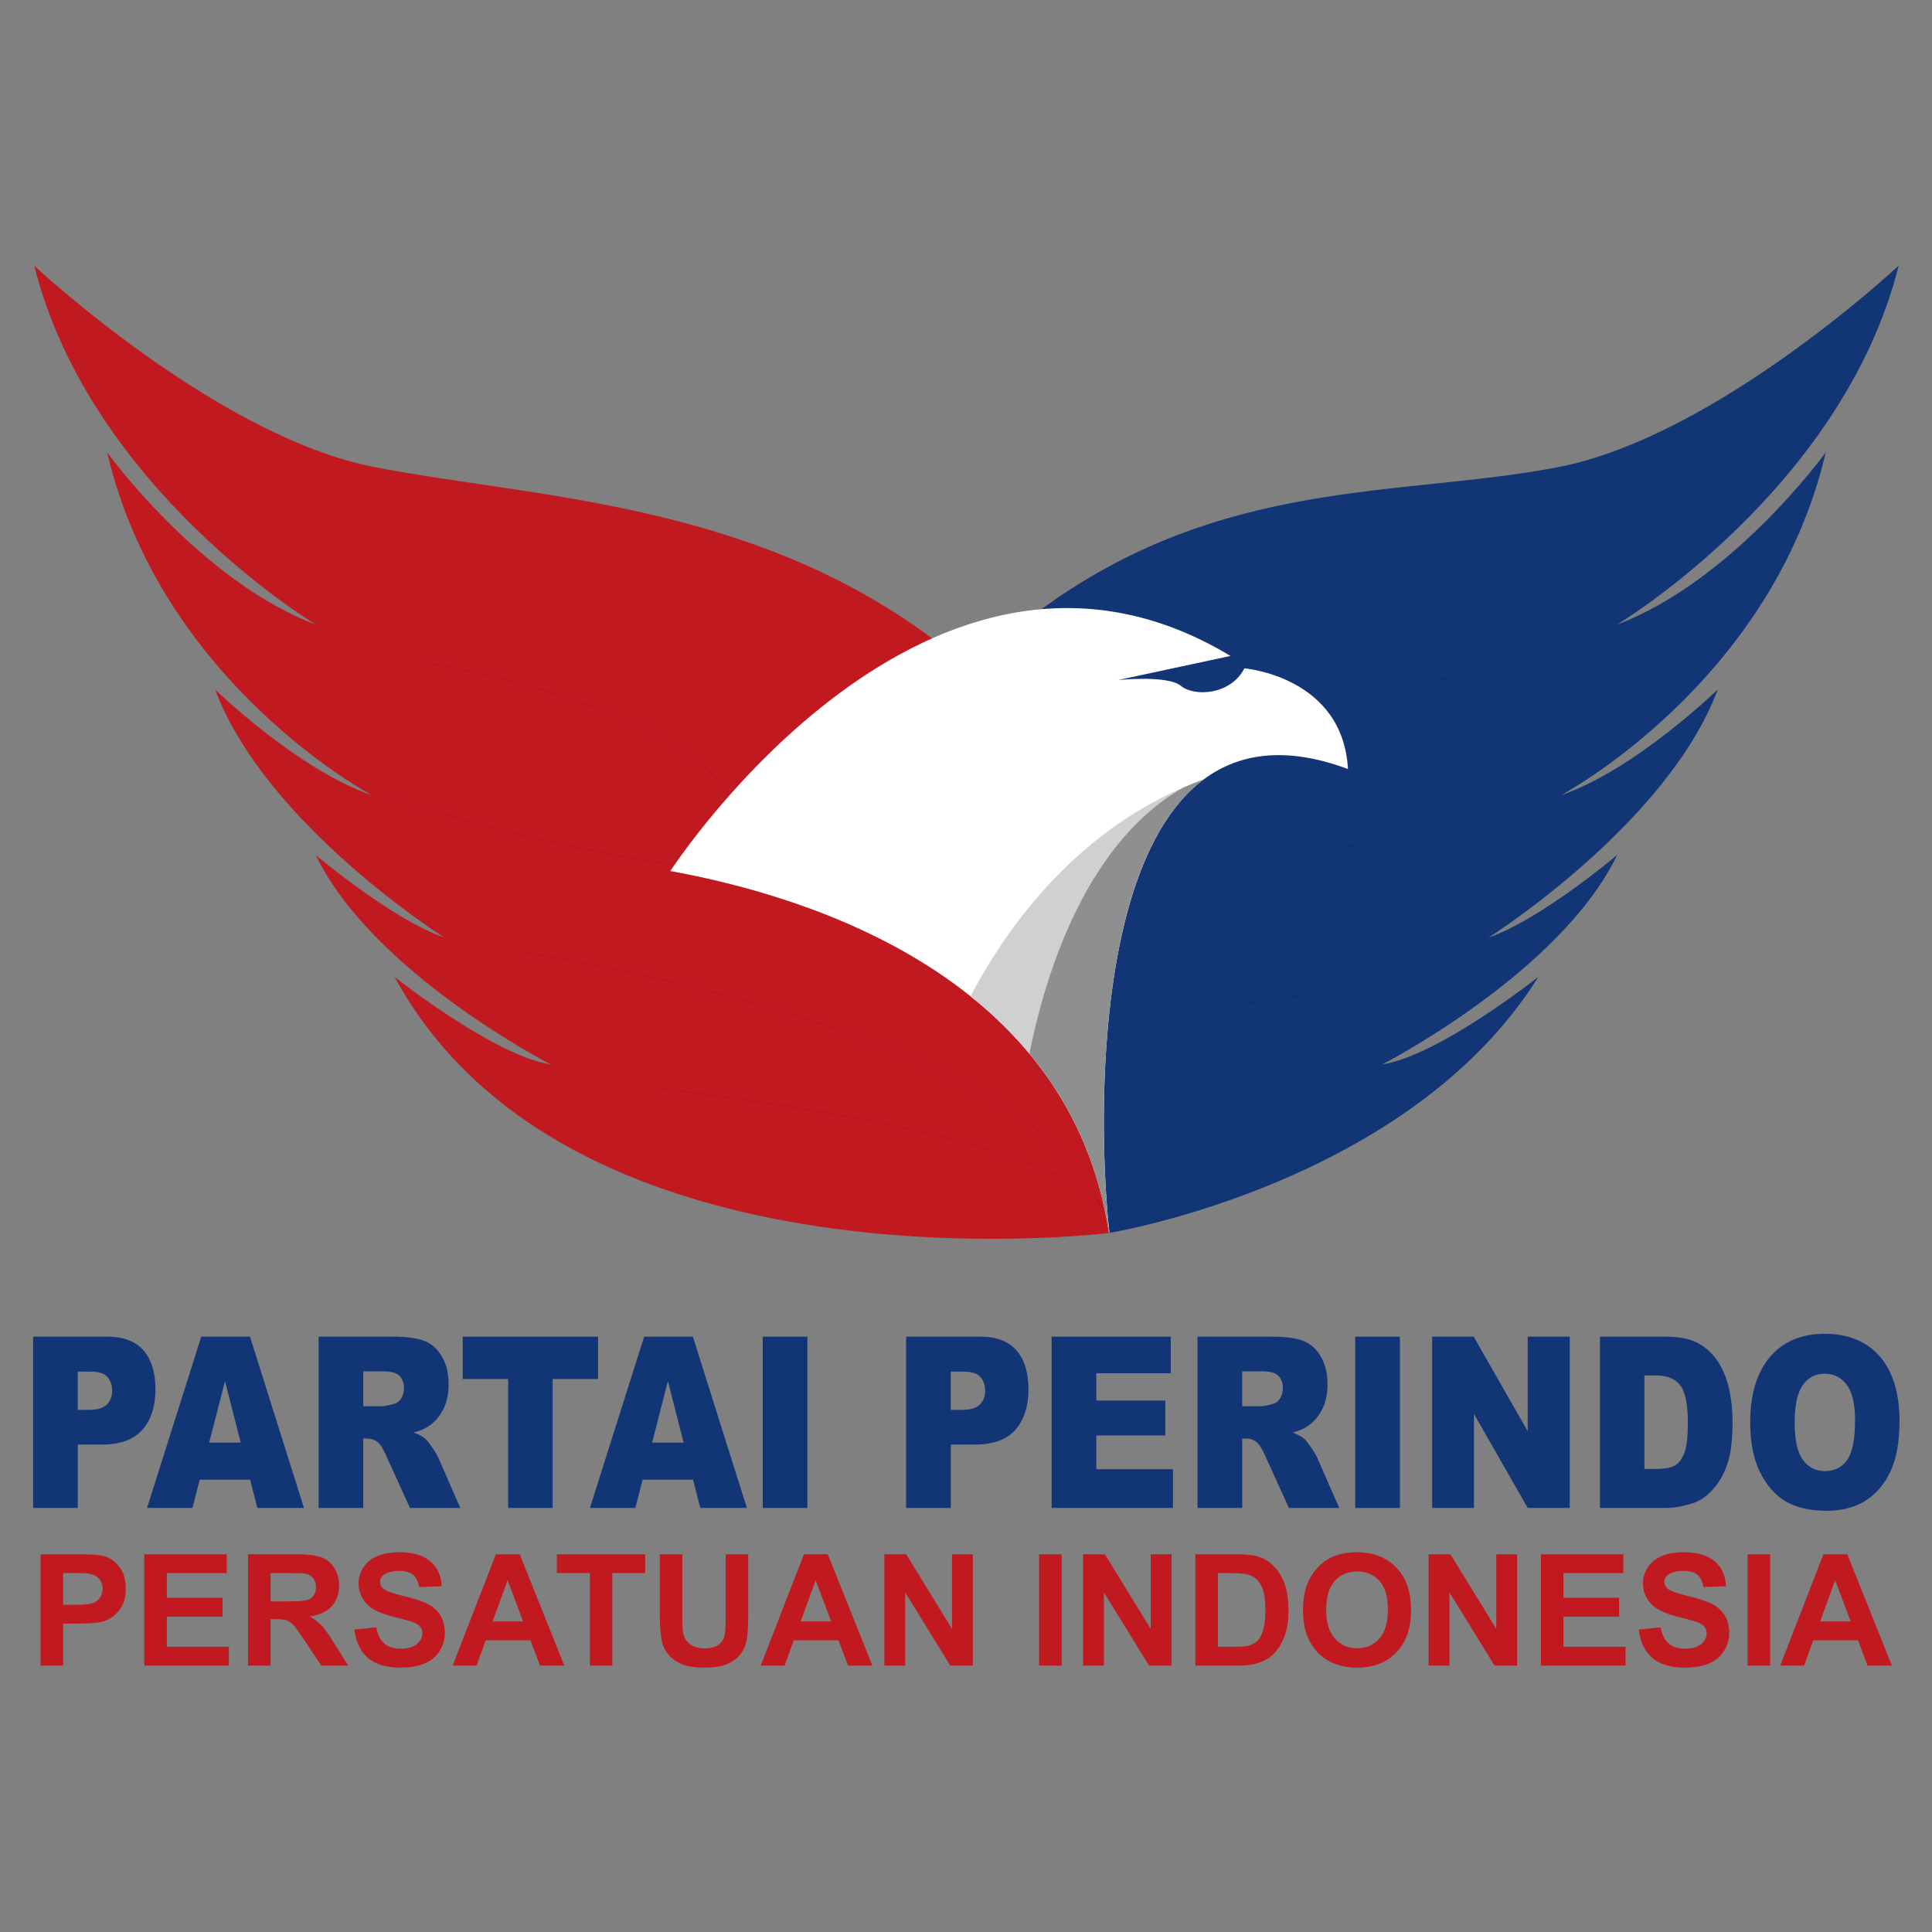 <?xml version="1.0" encoding="UTF-8"?>
<svg xmlns="http://www.w3.org/2000/svg" id="Layer_1" data-name="Layer 1" viewBox="0 0 950 950">
  <rect x="0" y="0" width="950" height="950" fill="#808080" stroke="none"/>
  <defs>
    <style>
      .cls-1, .cls-2, .cls-3, .cls-4, .cls-5, .cls-6, .cls-7, .cls-8 {
        fill-rule: evenodd;
      }

      .cls-1, .cls-9 {
        fill: #c11920;
      }

      .cls-2 {
        fill: #fff;
      }

      .cls-10, .cls-3 {
        fill: #123576;
      }

      .cls-4 {
        fill: #8d8f91;
      }

      .cls-5 {
        opacity: .5;
        stroke: #b10f28;
      }

      .cls-5, .cls-6, .cls-11, .cls-7 {
        fill: none;
      }

      .cls-5, .cls-7 {
        stroke-miterlimit: 2.61;
        stroke-width: .5px;
      }

      .cls-7 {
        opacity: .2;
        stroke: #121f3d;
      }

      .cls-8 {
        fill: #ced0d1;
      }
    </style>
  </defs>
  <path class="cls-3" d="m16.28,657.26h36.41c7.93,0,13.87,2.23,17.83,6.72,3.94,4.49,5.92,10.88,5.92,19.17s-2.16,15.17-6.47,19.96c-4.3,4.8-10.88,7.2-19.72,7.2h-12v31.17h-21.96v-84.22h0Zm21.96,36h5.39c4.25,0,7.24-.88,8.95-2.63,1.71-1.74,2.57-3.98,2.57-6.7s-.74-4.88-2.24-6.72c-1.48-1.84-4.29-2.76-8.41-2.76h-6.27v18.82Z"></path>
  <path class="cls-3" d="m123,727.6h-24.8l-3.56,13.88h-22.34l26.66-84.22h23.96l26.55,84.22h-22.92l-3.55-13.88h0Zm-4.63-18.23l-7.73-30.27-7.77,30.27h15.5Z"></path>
  <path class="cls-3" d="m156.67,741.48v-84.22h36.47c6.76,0,11.94.69,15.5,2.08,3.58,1.37,6.47,3.94,8.66,7.67,2.19,3.74,3.28,8.31,3.28,13.68,0,4.67-.84,8.7-2.52,12.1-1.67,3.41-3.97,6.16-6.93,8.27-1.86,1.33-4.44,2.45-7.68,3.33,2.61,1.04,4.5,2.06,5.69,3.1.79.69,1.96,2.18,3.5,4.43,1.52,2.25,2.54,4,3.05,5.23l10.64,24.33h-24.74l-11.69-25.68c-1.48-3.33-2.8-5.49-3.96-6.49-1.58-1.29-3.38-1.94-5.38-1.94h-1.93v34.11h-21.96Zm21.96-49.99h9.25c.99,0,2.94-.39,5.8-1.16,1.45-.33,2.64-1.22,3.55-2.65.92-1.43,1.39-3.06,1.39-4.9,0-2.72-.73-4.82-2.18-6.27-1.45-1.47-4.17-2.2-8.18-2.2h-9.63v17.17Z"></path>
  <polygon class="cls-3" points="227.51 657.26 294.09 657.26 294.09 678.08 271.73 678.08 271.73 741.48 249.87 741.48 249.87 678.08 227.51 678.08 227.51 657.26"></polygon>
  <path class="cls-3" d="m340.78,727.6h-24.8l-3.56,13.88h-22.34l26.66-84.22h23.96l26.55,84.22h-22.92l-3.54-13.88h0Zm-4.63-18.23l-7.73-30.27-7.77,30.27h15.5Z"></path>
  <rect class="cls-10" x="375.04" y="657.26" width="21.96" height="84.22"></rect>
  <path class="cls-3" d="m445.55,657.26h36.41c7.93,0,13.87,2.23,17.83,6.72,3.94,4.49,5.92,10.88,5.92,19.17s-2.16,15.17-6.47,19.96c-4.3,4.8-10.88,7.2-19.72,7.2h-12v31.17h-21.96v-84.22h0Zm21.96,36h5.39c4.25,0,7.24-.88,8.95-2.63,1.71-1.74,2.57-3.98,2.57-6.7s-.74-4.88-2.24-6.72c-1.48-1.84-4.29-2.76-8.41-2.76h-6.27v18.82Z"></path>
  <polygon class="cls-3" points="517.1 657.26 575.67 657.26 575.67 675.26 539.06 675.26 539.06 688.67 573 688.67 573 705.84 539.06 705.84 539.06 722.43 576.76 722.43 576.76 741.48 517.1 741.48 517.1 657.26"></polygon>
  <path class="cls-3" d="m588.85,741.48v-84.22h36.47c6.76,0,11.94.69,15.5,2.08,3.58,1.37,6.46,3.94,8.66,7.67,2.19,3.74,3.28,8.31,3.28,13.68,0,4.67-.84,8.7-2.52,12.1-1.67,3.41-3.97,6.16-6.93,8.27-1.86,1.33-4.43,2.45-7.68,3.33,2.61,1.04,4.5,2.06,5.69,3.1.79.69,1.96,2.18,3.5,4.43,1.52,2.25,2.54,4,3.05,5.23l10.64,24.33h-24.73l-11.69-25.68c-1.48-3.33-2.8-5.49-3.96-6.49-1.58-1.29-3.38-1.94-5.38-1.94h-1.93v34.11h-21.96Zm21.96-49.99h9.25c.99,0,2.94-.39,5.8-1.16,1.45-.33,2.64-1.22,3.54-2.65.92-1.43,1.39-3.06,1.39-4.9,0-2.72-.73-4.82-2.18-6.27-1.45-1.47-4.17-2.2-8.18-2.2h-9.63v17.17Z"></path>
  <rect class="cls-10" x="666.39" y="657.26" width="21.97" height="84.22"></rect>
  <polygon class="cls-3" points="704.21 657.26 724.64 657.26 751.2 703.76 751.2 657.26 771.88 657.26 771.88 741.48 751.2 741.48 724.78 695.24 724.78 741.48 704.21 741.48 704.21 657.26"></polygon>
  <path class="cls-3" d="m786.72,657.26h32.53c6.4,0,11.59,1.04,15.53,3.1,3.94,2.08,7.21,5.04,9.8,8.9,2.57,3.88,4.43,8.37,5.59,13.51,1.17,5.14,1.75,10.57,1.75,16.31,0,9-.86,15.98-2.59,20.94-1.72,4.96-4.11,9.12-7.17,12.47-3.07,3.35-6.35,5.59-9.86,6.7-4.8,1.53-9.15,2.29-13.04,2.29h-32.53v-84.22h0Zm21.86,19.06v45.99h5.38c4.58,0,7.85-.61,9.79-1.8,1.93-1.22,3.45-3.31,4.55-6.31,1.11-3.02,1.65-7.88,1.65-14.63,0-8.92-1.22-15.02-3.68-18.31-2.46-3.29-6.53-4.94-12.22-4.94h-5.48Z"></path>
  <path class="cls-3" d="m860.61,699.43c0-13.74,3.21-24.45,9.66-32.09,6.45-7.66,15.42-11.49,26.93-11.49s20.88,3.77,27.26,11.27c6.38,7.53,9.56,18.08,9.56,31.62,0,9.84-1.38,17.9-4.17,24.19-2.79,6.29-6.83,11.2-12.09,14.7-5.28,3.51-11.84,5.25-19.71,5.25s-14.59-1.51-19.84-4.53c-5.23-3.04-9.48-7.82-12.73-14.37-3.25-6.53-4.88-14.72-4.88-24.57h0Zm21.87.06c0,8.49,1.33,14.61,3.99,18.31,2.67,3.7,6.3,5.57,10.88,5.57s8.36-1.82,10.93-5.45c2.59-3.65,3.88-10.16,3.88-19.59,0-7.92-1.35-13.7-4.04-17.35-2.7-3.67-6.35-5.49-10.97-5.49s-7.98,1.86-10.65,5.57c-2.69,3.71-4.02,9.86-4.02,18.43Z"></path>
  <path class="cls-6" d="m16.28,657.26h36.41c7.93,0,13.87,2.23,17.83,6.72,3.94,4.49,5.92,10.88,5.92,19.17s-2.16,15.17-6.47,19.96c-4.3,4.8-10.88,7.2-19.72,7.2h-12v31.17h-21.96v-84.22h0Zm21.96,36h5.39c4.25,0,7.24-.88,8.95-2.63,1.71-1.74,2.57-3.98,2.57-6.7s-.74-4.88-2.24-6.72c-1.48-1.84-4.29-2.76-8.41-2.76h-6.27v18.82Z"></path>
  <path class="cls-6" d="m123,727.6h-24.8l-3.56,13.88h-22.34l26.66-84.22h23.96l26.55,84.22h-22.92l-3.55-13.88h0Zm-4.63-18.23l-7.73-30.27-7.77,30.27h15.5Z"></path>
  <path class="cls-6" d="m156.67,741.48v-84.22h36.47c6.76,0,11.94.69,15.5,2.08,3.58,1.37,6.47,3.94,8.66,7.67,2.19,3.74,3.28,8.31,3.28,13.68,0,4.67-.84,8.7-2.52,12.1-1.67,3.41-3.97,6.16-6.93,8.27-1.86,1.33-4.44,2.45-7.68,3.33,2.61,1.04,4.5,2.06,5.69,3.1.79.69,1.96,2.18,3.5,4.43,1.52,2.25,2.54,4,3.05,5.23l10.64,24.33h-24.74l-11.69-25.68c-1.48-3.33-2.8-5.49-3.96-6.49-1.58-1.29-3.38-1.94-5.38-1.94h-1.93v34.11h-21.96Zm21.96-49.99h9.25c.99,0,2.94-.39,5.8-1.16,1.45-.33,2.64-1.22,3.55-2.65.92-1.43,1.39-3.06,1.39-4.9,0-2.72-.73-4.82-2.18-6.27-1.45-1.47-4.17-2.2-8.18-2.2h-9.63v17.17Z"></path>
  <polygon class="cls-6" points="227.51 657.26 294.09 657.26 294.09 678.08 271.73 678.08 271.73 741.48 249.87 741.48 249.87 678.08 227.51 678.08 227.51 657.26"></polygon>
  <path class="cls-6" d="m340.78,727.6h-24.8l-3.56,13.88h-22.34l26.66-84.22h23.96l26.55,84.22h-22.92l-3.54-13.88h0Zm-4.63-18.23l-7.73-30.27-7.77,30.27h15.5Z"></path>
  <rect class="cls-11" x="375.04" y="657.26" width="21.96" height="84.22"></rect>
  <path class="cls-6" d="m445.55,657.26h36.41c7.93,0,13.87,2.23,17.83,6.72,3.94,4.49,5.92,10.88,5.92,19.17s-2.16,15.17-6.47,19.96c-4.3,4.8-10.88,7.2-19.72,7.2h-12v31.17h-21.96v-84.22h0Zm21.96,36h5.39c4.25,0,7.24-.88,8.95-2.63,1.71-1.74,2.57-3.98,2.57-6.7s-.74-4.88-2.24-6.72c-1.48-1.84-4.29-2.76-8.41-2.76h-6.27v18.82Z"></path>
  <polygon class="cls-6" points="517.1 657.26 575.67 657.26 575.67 675.26 539.06 675.26 539.06 688.67 573 688.67 573 705.84 539.06 705.84 539.06 722.43 576.76 722.43 576.76 741.48 517.1 741.48 517.1 657.26"></polygon>
  <path class="cls-6" d="m588.85,741.48v-84.22h36.47c6.76,0,11.94.69,15.5,2.08,3.58,1.37,6.46,3.94,8.66,7.67,2.19,3.74,3.28,8.31,3.28,13.68,0,4.67-.84,8.7-2.52,12.1-1.67,3.41-3.97,6.16-6.93,8.27-1.86,1.33-4.43,2.45-7.68,3.33,2.61,1.04,4.5,2.06,5.69,3.1.79.69,1.96,2.18,3.5,4.43,1.52,2.25,2.54,4,3.05,5.23l10.64,24.33h-24.73l-11.69-25.68c-1.48-3.33-2.8-5.49-3.96-6.49-1.58-1.29-3.38-1.94-5.38-1.94h-1.93v34.11h-21.96Zm21.96-49.99h9.25c.99,0,2.94-.39,5.8-1.16,1.45-.33,2.64-1.22,3.54-2.65.92-1.43,1.39-3.06,1.39-4.9,0-2.72-.73-4.82-2.18-6.27-1.45-1.47-4.17-2.2-8.18-2.2h-9.63v17.17Z"></path>
  <rect class="cls-11" x="666.39" y="657.26" width="21.97" height="84.22"></rect>
  <polygon class="cls-6" points="704.21 657.26 724.64 657.26 751.2 703.76 751.2 657.26 771.88 657.26 771.88 741.48 751.2 741.48 724.78 695.24 724.78 741.48 704.21 741.48 704.21 657.26"></polygon>
  <path class="cls-6" d="m786.72,657.26h32.53c6.4,0,11.59,1.04,15.53,3.1,3.94,2.08,7.21,5.04,9.8,8.9,2.57,3.88,4.43,8.37,5.59,13.51,1.17,5.14,1.75,10.57,1.75,16.31,0,9-.86,15.98-2.59,20.94-1.72,4.96-4.11,9.12-7.17,12.47-3.07,3.35-6.35,5.59-9.86,6.7-4.8,1.53-9.15,2.29-13.04,2.29h-32.53v-84.22h0Zm21.86,19.06v45.99h5.38c4.58,0,7.85-.61,9.79-1.8,1.93-1.22,3.45-3.31,4.55-6.31,1.11-3.02,1.65-7.88,1.65-14.63,0-8.92-1.22-15.02-3.68-18.31-2.46-3.29-6.53-4.94-12.22-4.94h-5.48Z"></path>
  <path class="cls-6" d="m860.61,699.43c0-13.74,3.21-24.45,9.66-32.09,6.45-7.66,15.42-11.49,26.93-11.49s20.88,3.77,27.26,11.27c6.38,7.53,9.56,18.08,9.56,31.62,0,9.84-1.38,17.9-4.17,24.19-2.79,6.29-6.83,11.2-12.09,14.7-5.28,3.51-11.84,5.25-19.71,5.25s-14.59-1.51-19.84-4.53c-5.23-3.04-9.48-7.82-12.73-14.37-3.25-6.53-4.88-14.72-4.88-24.57h0Zm21.87.06c0,8.49,1.33,14.61,3.99,18.31,2.67,3.7,6.3,5.57,10.88,5.57s8.36-1.82,10.93-5.45c2.59-3.65,3.88-10.16,3.88-19.59,0-7.92-1.35-13.7-4.04-17.35-2.7-3.67-6.35-5.49-10.97-5.49s-7.98,1.86-10.65,5.57c-2.69,3.71-4.02,9.86-4.02,18.43Z"></path>
  <path class="cls-1" d="m19.95,819.01v-54.75h17.73c6.72,0,11.09.27,13.13.82,3.13.83,5.76,2.61,7.88,5.36s3.17,6.31,3.17,10.67c0,3.36-.61,6.18-1.82,8.47-1.22,2.29-2.77,4.09-4.64,5.4-1.87,1.3-3.78,2.17-5.72,2.59-2.64.52-6.45.79-11.44.79h-7.19v20.64h-11.09Zm11.09-45.5v15.6h6.03c4.35,0,7.24-.29,8.7-.87,1.47-.57,2.61-1.47,3.44-2.7.83-1.22,1.25-2.64,1.25-4.27,0-2-.59-3.64-1.75-4.94-1.17-1.3-2.64-2.12-4.44-2.45-1.31-.24-3.95-.37-7.93-.37h-5.31Z"></path>
  <polygon class="cls-1" points="70.95 819.01 70.95 764.26 111.47 764.26 111.47 773.51 82.03 773.51 82.03 785.67 109.41 785.67 109.41 794.92 82.03 794.92 82.03 809.75 112.54 809.75 112.54 819.01 70.95 819.01"></polygon>
  <path class="cls-1" d="m121.95,819.01v-54.75h23.28c5.85,0,10.11.5,12.76,1.48,2.66.98,4.78,2.73,6.37,5.24,1.59,2.52,2.4,5.39,2.4,8.63,0,4.12-1.2,7.51-3.61,10.18-2.41,2.68-6,4.36-10.79,5.06,2.38,1.39,4.35,2.92,5.89,4.59,1.55,1.67,3.64,4.64,6.27,8.89l6.68,10.68h-13.21l-7.93-11.95c-2.84-4.24-4.79-6.92-5.85-8.03-1.04-1.1-2.15-1.86-3.33-2.27-1.19-.41-3.05-.61-5.6-.61h-2.24v22.86h-11.09Zm11.09-31.58h8.18c5.3,0,8.6-.23,9.93-.67,1.31-.45,2.36-1.22,3.1-2.32.75-1.09,1.12-2.47,1.12-4.12,0-1.85-.5-3.33-1.48-4.47-.98-1.14-2.37-1.85-4.15-2.14-.9-.13-3.59-.19-8.07-.19h-8.63v13.92Z"></path>
  <path class="cls-1" d="m174.26,801.27l10.78-1.07c.65,3.61,1.95,6.24,3.93,7.94,1.98,1.7,4.64,2.54,7.99,2.54,3.54,0,6.22-.75,8.02-2.26s2.7-3.26,2.7-5.28c0-1.3-.38-2.4-1.13-3.31-.75-.9-2.08-1.69-3.96-2.36-1.29-.46-4.22-1.25-8.81-2.4-5.9-1.48-10.04-3.29-12.43-5.44-3.35-3.02-5.02-6.7-5.02-11.05,0-2.79.79-5.42,2.36-7.85,1.58-2.43,3.85-4.28,6.82-5.56,2.97-1.27,6.54-1.91,10.74-1.91,6.84,0,12,1.52,15.46,4.56,3.47,3.05,5.28,7.1,5.45,12.18l-11.09.38c-.47-2.83-1.48-4.86-3.02-6.09-1.54-1.24-3.86-1.86-6.95-1.86s-5.68.66-7.48,1.99c-1.16.85-1.75,1.99-1.75,3.42,0,1.3.55,2.41,1.64,3.33,1.39,1.19,4.77,2.41,10.13,3.68,5.37,1.26,9.33,2.59,11.89,3.94,2.57,1.36,4.59,3.21,6.04,5.57,1.45,2.36,2.18,5.26,2.18,8.72,0,3.13-.87,6.08-2.61,8.82-1.75,2.74-4.21,4.78-7.39,6.1-3.19,1.34-7.16,2-11.91,2-6.92,0-12.23-1.59-15.94-4.79-3.71-3.19-5.91-7.84-6.64-13.94Z"></path>
  <path class="cls-1" d="m277.48,819.01h-11.94l-4.73-12.46h-21.96l-4.55,12.46h-11.72l21.26-54.75h11.71l21.93,54.75h0Zm-20.26-21.72l-7.61-20.26-7.39,20.26h15Z"></path>
  <polygon class="cls-1" points="290.02 819.01 290.02 773.51 273.81 773.51 273.81 764.26 317.25 764.26 317.25 773.51 301.11 773.51 301.11 819.01 290.02 819.01"></polygon>
  <path class="cls-1" d="m324.42,764.26h11.09v29.67c0,4.72.14,7.76.41,9.15.47,2.24,1.58,4.05,3.34,5.4,1.77,1.36,4.18,2.04,7.24,2.04s5.44-.64,7.02-1.93c1.58-1.29,2.52-2.85,2.84-4.73.32-1.87.48-4.97.48-9.3v-30.3h11.09v28.79c0,6.58-.29,11.23-.89,13.94-.6,2.71-1.69,5.01-3.3,6.88-1.59,1.87-3.73,3.35-6.41,4.46-2.69,1.11-6.18,1.67-10.5,1.67-5.21,0-9.16-.6-11.85-1.81-2.69-1.21-4.82-2.78-6.38-4.72-1.57-1.94-2.59-3.95-3.08-6.08-.73-3.13-1.08-7.77-1.08-13.9v-29.23Z"></path>
  <path class="cls-1" d="m428.96,819.01h-11.94l-4.73-12.46h-21.96l-4.55,12.46h-11.72l21.26-54.75h11.71l21.93,54.75h0Zm-20.26-21.72l-7.61-20.26-7.39,20.26h15Z"></path>
  <polygon class="cls-1" points="434.86 819.01 434.86 764.26 445.59 764.26 468.12 800.95 468.12 764.26 478.36 764.26 478.36 819.01 467.29 819.01 445.1 783.02 445.1 819.01 434.86 819.01"></polygon>
  <rect class="cls-9" x="510.94" y="764.26" width="11.09" height="54.75"></rect>
  <polygon class="cls-1" points="532.56 819.01 532.56 764.26 543.29 764.26 565.82 800.95 565.82 764.26 576.07 764.26 576.07 819.01 565 819.01 542.81 783.02 542.81 819.01 532.56 819.01"></polygon>
  <path class="cls-1" d="m587.78,764.26h20.16c4.55,0,8.02.34,10.4,1.04,3.2.94,5.95,2.63,8.23,5.05,2.29,2.41,4.03,5.36,5.23,8.87,1.19,3.49,1.78,7.81,1.78,12.93,0,4.51-.56,8.39-1.68,11.65-1.36,3.99-3.31,7.21-5.85,9.67-1.91,1.87-4.5,3.33-7.75,4.37-2.43.78-5.68,1.16-9.76,1.16h-20.76v-54.75h0Zm11.09,9.25v36.24h8.22c3.07,0,5.29-.18,6.65-.52,1.8-.45,3.28-1.21,4.45-2.28,1.18-1.07,2.14-2.83,2.88-5.28.75-2.45,1.12-5.8,1.12-10.03s-.37-7.47-1.12-9.74c-.74-2.27-1.78-4.03-3.12-5.3-1.34-1.26-3.03-2.13-5.1-2.57-1.53-.34-4.55-.52-9.04-.52h-4.94Z"></path>
  <path class="cls-1" d="m640.71,791.96c0-5.58.84-10.27,2.51-14.07,1.24-2.79,2.94-5.3,5.1-7.52,2.15-2.22,4.51-3.86,7.07-4.94,3.42-1.44,7.35-2.17,11.81-2.17,8.08,0,14.53,2.51,19.38,7.52,4.84,5.02,7.26,11.99,7.26,20.93s-2.41,15.79-7.21,20.78c-4.8,5.01-11.24,7.51-19.28,7.51s-14.63-2.49-19.43-7.47c-4.8-4.97-7.21-11.83-7.21-20.57h0Zm11.39-.37c0,6.21,1.44,10.91,4.31,14.12,2.87,3.2,6.51,4.8,10.92,4.8s8.04-1.59,10.88-4.77c2.83-3.19,4.24-7.95,4.24-14.31s-1.38-10.97-4.14-14.06c-2.75-3.1-6.41-4.64-10.99-4.64s-8.24,1.57-11.04,4.69c-2.79,3.13-4.19,7.85-4.19,14.16Z"></path>
  <polygon class="cls-1" points="702.47 819.01 702.47 764.26 713.21 764.26 735.74 800.95 735.74 764.26 745.98 764.26 745.98 819.01 734.91 819.01 712.72 783.02 712.72 819.01 702.47 819.01"></polygon>
  <polygon class="cls-1" points="757.69 819.01 757.69 764.26 798.22 764.26 798.22 773.51 768.78 773.51 768.78 785.67 796.15 785.67 796.15 794.92 768.78 794.92 768.78 809.75 799.29 809.75 799.29 819.01 757.69 819.01"></polygon>
  <path class="cls-1" d="m805.79,801.27l10.78-1.07c.65,3.61,1.95,6.24,3.93,7.94,1.98,1.7,4.64,2.54,7.99,2.54,3.54,0,6.22-.75,8.02-2.26,1.8-1.5,2.7-3.26,2.7-5.28,0-1.3-.38-2.4-1.13-3.31-.75-.9-2.08-1.69-3.96-2.36-1.29-.46-4.22-1.25-8.81-2.4-5.9-1.48-10.04-3.29-12.43-5.44-3.35-3.02-5.02-6.7-5.02-11.05,0-2.79.79-5.42,2.36-7.85,1.58-2.43,3.85-4.28,6.82-5.56,2.97-1.27,6.54-1.91,10.74-1.91,6.84,0,12,1.52,15.46,4.56,3.47,3.05,5.28,7.1,5.45,12.18l-11.09.38c-.47-2.83-1.48-4.86-3.02-6.09-1.54-1.24-3.86-1.86-6.95-1.86s-5.68.66-7.48,1.99c-1.16.85-1.75,1.99-1.75,3.42,0,1.3.55,2.41,1.64,3.33,1.39,1.19,4.77,2.41,10.13,3.68,5.37,1.26,9.33,2.59,11.89,3.94,2.57,1.36,4.59,3.21,6.04,5.57,1.45,2.36,2.18,5.26,2.18,8.72,0,3.13-.87,6.08-2.61,8.82-1.75,2.74-4.2,4.78-7.39,6.1-3.19,1.34-7.16,2-11.91,2-6.92,0-12.23-1.59-15.94-4.79-3.71-3.19-5.91-7.84-6.64-13.94Z"></path>
  <rect class="cls-9" x="859.31" y="764.26" width="11.09" height="54.75"></rect>
  <path class="cls-1" d="m930.26,819.01h-11.94l-4.73-12.46h-21.96l-4.55,12.46h-11.72l21.26-54.75h11.71l21.93,54.75h0Zm-20.26-21.72l-7.61-20.26-7.39,20.26h15Z"></path>
  <path class="cls-6" d="m19.95,819.01v-54.75h17.73c6.72,0,11.09.27,13.13.82,3.13.83,5.76,2.61,7.88,5.36s3.17,6.31,3.17,10.67c0,3.36-.61,6.18-1.82,8.47-1.22,2.29-2.77,4.09-4.64,5.4-1.87,1.3-3.78,2.17-5.72,2.59-2.64.52-6.45.79-11.44.79h-7.19v20.64h-11.09Zm11.09-45.5v15.6h6.03c4.35,0,7.24-.29,8.7-.87,1.47-.57,2.61-1.47,3.44-2.7.83-1.22,1.25-2.64,1.25-4.27,0-2-.59-3.64-1.75-4.94-1.17-1.3-2.64-2.12-4.44-2.45-1.31-.24-3.95-.37-7.93-.37h-5.31Z"></path>
  <polygon class="cls-6" points="70.95 819.01 70.95 764.26 111.47 764.26 111.47 773.51 82.03 773.51 82.03 785.67 109.41 785.67 109.41 794.92 82.03 794.92 82.03 809.75 112.54 809.75 112.54 819.01 70.95 819.01"></polygon>
  <path class="cls-6" d="m121.95,819.01v-54.75h23.28c5.85,0,10.11.5,12.76,1.48,2.66.98,4.78,2.73,6.37,5.24,1.59,2.52,2.4,5.39,2.4,8.63,0,4.12-1.2,7.51-3.61,10.18-2.41,2.68-6,4.36-10.79,5.06,2.38,1.39,4.35,2.92,5.89,4.59,1.55,1.67,3.64,4.64,6.27,8.89l6.68,10.68h-13.21l-7.93-11.95c-2.84-4.24-4.79-6.92-5.85-8.03-1.04-1.1-2.15-1.86-3.33-2.27-1.19-.41-3.05-.61-5.6-.61h-2.24v22.86h-11.09Zm11.09-31.58h8.18c5.3,0,8.6-.23,9.93-.67,1.31-.45,2.36-1.22,3.1-2.32.75-1.09,1.12-2.47,1.12-4.12,0-1.85-.5-3.33-1.48-4.47-.98-1.14-2.37-1.85-4.15-2.14-.9-.13-3.59-.19-8.07-.19h-8.63v13.92Z"></path>
  <path class="cls-6" d="m174.26,801.27l10.78-1.07c.65,3.61,1.95,6.24,3.93,7.94,1.98,1.7,4.64,2.54,7.99,2.54,3.54,0,6.22-.75,8.02-2.26s2.7-3.26,2.7-5.28c0-1.3-.38-2.4-1.13-3.31-.75-.9-2.08-1.69-3.96-2.36-1.29-.46-4.22-1.25-8.81-2.4-5.9-1.48-10.04-3.29-12.43-5.44-3.35-3.02-5.02-6.7-5.02-11.05,0-2.79.79-5.42,2.36-7.85,1.58-2.43,3.85-4.28,6.82-5.56,2.97-1.27,6.54-1.91,10.74-1.91,6.84,0,12,1.52,15.46,4.56,3.47,3.05,5.28,7.1,5.45,12.18l-11.09.38c-.47-2.83-1.48-4.86-3.02-6.09-1.54-1.24-3.86-1.86-6.95-1.86s-5.68.66-7.48,1.99c-1.16.85-1.75,1.99-1.75,3.42,0,1.3.55,2.41,1.64,3.33,1.39,1.19,4.77,2.41,10.13,3.68,5.37,1.26,9.33,2.59,11.89,3.94,2.57,1.36,4.59,3.21,6.04,5.57,1.45,2.36,2.18,5.26,2.18,8.72,0,3.13-.87,6.08-2.61,8.82-1.75,2.74-4.21,4.78-7.39,6.1-3.19,1.34-7.16,2-11.91,2-6.92,0-12.23-1.59-15.94-4.79-3.71-3.19-5.91-7.84-6.64-13.94Z"></path>
  <path class="cls-6" d="m277.48,819.01h-11.94l-4.73-12.46h-21.96l-4.55,12.46h-11.72l21.26-54.75h11.71l21.93,54.75h0Zm-20.26-21.72l-7.61-20.26-7.39,20.26h15Z"></path>
  <polygon class="cls-6" points="290.02 819.01 290.02 773.51 273.81 773.51 273.81 764.26 317.25 764.26 317.25 773.51 301.11 773.51 301.11 819.01 290.02 819.01"></polygon>
  <path class="cls-6" d="m324.42,764.26h11.09v29.67c0,4.72.14,7.76.41,9.15.47,2.24,1.58,4.05,3.34,5.4,1.77,1.36,4.18,2.04,7.24,2.04s5.44-.64,7.02-1.93c1.58-1.29,2.52-2.85,2.84-4.73.32-1.87.48-4.97.48-9.3v-30.3h11.09v28.79c0,6.58-.29,11.23-.89,13.94-.6,2.71-1.69,5.01-3.3,6.88-1.59,1.87-3.73,3.35-6.41,4.46-2.69,1.11-6.18,1.67-10.5,1.67-5.21,0-9.16-.6-11.85-1.81-2.69-1.21-4.82-2.78-6.38-4.72-1.57-1.94-2.59-3.95-3.08-6.08-.73-3.13-1.08-7.77-1.08-13.9v-29.23Z"></path>
  <path class="cls-6" d="m428.96,819.01h-11.94l-4.73-12.46h-21.96l-4.55,12.46h-11.72l21.26-54.75h11.71l21.93,54.75h0Zm-20.26-21.72l-7.61-20.26-7.39,20.26h15Z"></path>
  <polygon class="cls-6" points="434.86 819.01 434.86 764.26 445.59 764.26 468.12 800.95 468.12 764.26 478.36 764.26 478.36 819.01 467.29 819.01 445.1 783.02 445.1 819.01 434.86 819.01"></polygon>
  <rect class="cls-11" x="510.94" y="764.26" width="11.09" height="54.75"></rect>
  <polygon class="cls-6" points="532.56 819.01 532.56 764.26 543.29 764.26 565.82 800.95 565.82 764.26 576.07 764.26 576.07 819.01 565 819.01 542.81 783.02 542.81 819.01 532.56 819.01"></polygon>
  <path class="cls-6" d="m587.78,764.26h20.16c4.55,0,8.02.34,10.4,1.04,3.2.94,5.95,2.63,8.23,5.05,2.29,2.41,4.03,5.36,5.23,8.87,1.19,3.49,1.78,7.81,1.78,12.93,0,4.51-.56,8.39-1.68,11.65-1.36,3.99-3.31,7.21-5.85,9.67-1.91,1.87-4.5,3.33-7.75,4.37-2.43.78-5.68,1.16-9.76,1.16h-20.76v-54.75h0Zm11.09,9.25v36.24h8.22c3.07,0,5.29-.18,6.65-.52,1.8-.45,3.28-1.21,4.45-2.28,1.18-1.07,2.14-2.83,2.88-5.28.75-2.45,1.12-5.8,1.12-10.03s-.37-7.47-1.12-9.74c-.74-2.27-1.78-4.03-3.12-5.3-1.34-1.26-3.03-2.13-5.1-2.57-1.53-.34-4.55-.52-9.04-.52h-4.94Z"></path>
  <path class="cls-6" d="m640.71,791.96c0-5.58.84-10.27,2.51-14.07,1.24-2.79,2.94-5.3,5.1-7.52,2.15-2.22,4.51-3.86,7.07-4.94,3.42-1.44,7.35-2.17,11.81-2.17,8.08,0,14.53,2.51,19.38,7.52,4.84,5.02,7.26,11.99,7.26,20.93s-2.41,15.79-7.21,20.78c-4.8,5.01-11.24,7.51-19.28,7.51s-14.63-2.49-19.43-7.47c-4.8-4.97-7.21-11.83-7.21-20.57h0Zm11.39-.37c0,6.21,1.44,10.91,4.31,14.12,2.87,3.2,6.51,4.8,10.92,4.8s8.04-1.59,10.88-4.77c2.83-3.19,4.24-7.95,4.24-14.31s-1.38-10.97-4.14-14.06c-2.75-3.1-6.41-4.64-10.99-4.64s-8.24,1.57-11.04,4.69c-2.79,3.13-4.19,7.85-4.19,14.16Z"></path>
  <polygon class="cls-6" points="702.47 819.01 702.47 764.26 713.21 764.26 735.74 800.95 735.74 764.26 745.98 764.26 745.98 819.01 734.91 819.01 712.72 783.02 712.72 819.01 702.47 819.01"></polygon>
  <polygon class="cls-6" points="757.69 819.01 757.69 764.26 798.22 764.26 798.22 773.51 768.78 773.51 768.78 785.67 796.15 785.67 796.15 794.92 768.78 794.92 768.78 809.75 799.29 809.75 799.29 819.01 757.69 819.01"></polygon>
  <path class="cls-6" d="m805.79,801.27l10.78-1.07c.65,3.61,1.95,6.24,3.93,7.94,1.98,1.7,4.64,2.54,7.99,2.54,3.54,0,6.22-.75,8.02-2.26,1.8-1.5,2.7-3.26,2.7-5.28,0-1.3-.38-2.4-1.13-3.31-.75-.9-2.08-1.69-3.96-2.36-1.29-.46-4.22-1.25-8.81-2.4-5.9-1.48-10.04-3.29-12.43-5.44-3.35-3.02-5.02-6.7-5.02-11.05,0-2.79.79-5.42,2.36-7.85,1.58-2.43,3.85-4.28,6.82-5.56,2.97-1.27,6.54-1.91,10.74-1.91,6.84,0,12,1.52,15.46,4.56,3.47,3.05,5.28,7.1,5.45,12.18l-11.09.38c-.47-2.83-1.48-4.86-3.02-6.09-1.54-1.24-3.86-1.86-6.95-1.86s-5.68.66-7.48,1.99c-1.16.85-1.75,1.99-1.75,3.42,0,1.3.55,2.41,1.64,3.33,1.39,1.19,4.77,2.41,10.13,3.68,5.37,1.26,9.33,2.59,11.89,3.94,2.57,1.36,4.59,3.21,6.04,5.57,1.45,2.36,2.18,5.26,2.18,8.72,0,3.13-.87,6.08-2.61,8.82-1.75,2.74-4.2,4.78-7.39,6.1-3.19,1.34-7.16,2-11.91,2-6.92,0-12.23-1.59-15.94-4.79-3.71-3.19-5.91-7.84-6.64-13.94Z"></path>
  <rect class="cls-11" x="859.31" y="764.26" width="11.09" height="54.75"></rect>
  <path class="cls-6" d="m930.26,819.01h-11.94l-4.73-12.46h-21.96l-4.55,12.46h-11.72l21.26-54.75h11.71l21.93,54.75h0Zm-20.26-21.72l-7.61-20.26-7.39,20.26h15Z"></path>
  <path class="cls-3" d="m933.61,130.64s-89.67,83.93-167.15,99c-77.47,15.06-166.43,4.31-256.82,71.74l35.87,304.87s147.42-24.03,210.91-125.9c0,0-48.78,38.74-76.76,43.04,0,0,87.52-44.84,115.5-102.94,0,0-37.3,31.56-63.13,40.53,0,0,87.88-55.59,112.63-121.95,0,0-40.53,39.45-77.12,52.01,0,0,103.66-54.88,130.2-168.58,0,0-45.55,63.13-102.58,84.65,0,0,110.83-66.36,138.45-176.47Z"></path>
  <path class="cls-6" d="m933.61,130.64s-89.67,83.93-167.15,99c-77.47,15.06-166.43,4.31-256.82,71.74l35.87,304.87s147.42-24.03,210.91-125.9c0,0-48.78,38.74-76.76,43.04,0,0,87.52-44.84,115.5-102.94,0,0-37.3,31.56-63.13,40.53,0,0,87.88-55.59,112.63-121.95,0,0-40.53,39.45-77.12,52.01,0,0,103.66-54.88,130.2-168.58,0,0-45.55,63.13-102.58,84.65,0,0,110.83-66.36,138.45-176.47Z"></path>
  <path class="cls-7" d="m730.95,459.1s-24.75,22.6-100.07,31.56c-75.32,8.97-98.28,33.36-98.28,33.36"></path>
  <path class="cls-7" d="m768.61,387.72s-35.51,24.03-112.27,29.05c-76.76,5.02-124.82,48.78-124.82,48.78"></path>
  <path class="cls-7" d="m783.32,310.96s-15.78,12.2-72.81,22.96c-57.03,10.76-73.53,25.82-73.53,25.82"></path>
  <path class="cls-7" d="m673.92,524.74s-184.72,29.77-159.97,81.42"></path>
  <path class="cls-1" d="m16.82,130.64s89.67,83.93,167.15,99c77.47,15.06,183.95,16.84,274.34,84.27,117.54,76.99,71.87,161.96,87.21,292.34,0,0-265.06,33.36-351.5-125.9,0,0,48.78,38.74,76.76,43.04,0,0-87.52-44.84-115.5-102.94,0,0,37.3,31.56,63.13,40.53,0,0-87.88-55.59-112.63-121.95,0,0,40.53,39.45,77.12,52.01,0,0-103.66-54.88-130.2-168.58,0,0,45.55,63.13,102.58,84.65,0,0-110.83-66.36-138.45-176.47Z"></path>
  <path class="cls-6" d="m16.82,130.64s89.67,83.93,167.15,99c77.47,15.06,183.95,16.84,274.34,84.27,117.54,76.99,71.87,161.96,87.21,292.34,0,0-265.06,33.36-351.5-125.9,0,0,48.78,38.74,76.76,43.04,0,0-87.52-44.84-115.5-102.94,0,0,37.3,31.56,63.13,40.53,0,0-87.88-55.59-112.63-121.95,0,0,40.53,39.45,77.12,52.01,0,0-103.66-54.88-130.2-168.58,0,0,45.55,63.13,102.58,84.65,0,0-110.83-66.36-138.45-176.47Z"></path>
  <path class="cls-5" d="m256.25,468.17s248.86,36.16,286.04,126.87"></path>
  <path class="cls-5" d="m336.18,425.76s-75.77-9.73-144.58-34.06"></path>
  <path class="cls-5" d="m208.28,325.67s122.34,19.46,150.15,65.34"></path>
  <path class="cls-5" d="m542.29,595.03s-5.56-34.41-218.27-59.78"></path>
  <path class="cls-2" d="m329.63,428.29c1.69-2.59,127.58-194.82,275.43-105.75l-55.24,11.84s24.39-2.51,30.85,2.87c6.46,5.38,24.39,4.66,31.21-8.61,0,0,48.42,3.95,50.93,49.5-126.28-46.97-124.64,161.35-117.29,228.12l-.28-.36c-19.12-124.87-146.01-164.95-215.6-177.6Z"></path>
  <path class="cls-6" d="m329.63,428.29c1.69-2.59,127.58-194.82,275.43-105.75l-55.24,11.84s24.39-2.51,30.85,2.87c6.46,5.38,24.39,4.66,31.21-8.61,0,0,48.42,3.95,50.93,49.5-126.28-46.97-124.64,161.35-117.29,228.12l-.28-.36c-19.12-124.87-146.01-164.95-215.6-177.6Z"></path>
  <path class="cls-8" d="m527.32,451.58c11.98-25.57,29.31-49.95,54.29-64.24-22.73,9.94-41.66,23.68-57.28,38.77-9.22,8.9-17.28,18.27-24.31,27.62-9.39,12.49-16.91,24.93-22.81,36.13,10.42,8.33,20.18,17.7,28.93,28.21,1.47-7.35,3.37-15.6,5.81-24.35,3.73-13.4,8.73-27.96,15.37-42.14Z"></path>
  <path class="cls-6" d="m527.32,451.58c11.98-25.57,29.31-49.95,54.29-64.24-22.73,9.94-41.66,23.68-57.28,38.77-9.22,8.9-17.28,18.27-24.31,27.62-9.39,12.49-16.91,24.93-22.81,36.13,10.42,8.33,20.18,17.7,28.93,28.21,1.47-7.35,3.37-15.6,5.81-24.35,3.73-13.4,8.73-27.96,15.37-42.14Z"></path>
  <path class="cls-4" d="m581.61,387.34c-24.97,14.29-42.31,38.66-54.29,64.24-6.64,14.18-11.64,28.73-15.37,42.14-2.44,8.75-4.34,17-5.81,24.35,19.3,23.2,33.61,52.03,39.1,87.82l.28.36c-5.58-50.64-7.87-182.74,46.47-223.08-3.54,1.3-7,2.69-10.38,4.17Z"></path>
  <path class="cls-6" d="m581.61,387.34c-24.97,14.29-42.31,38.66-54.29,64.24-6.64,14.18-11.64,28.73-15.37,42.14-2.44,8.75-4.34,17-5.81,24.35,19.3,23.2,33.61,52.03,39.1,87.82l.28.36c-5.58-50.64-7.87-182.74,46.47-223.08-3.54,1.3-7,2.69-10.38,4.17Z"></path>
</svg>

